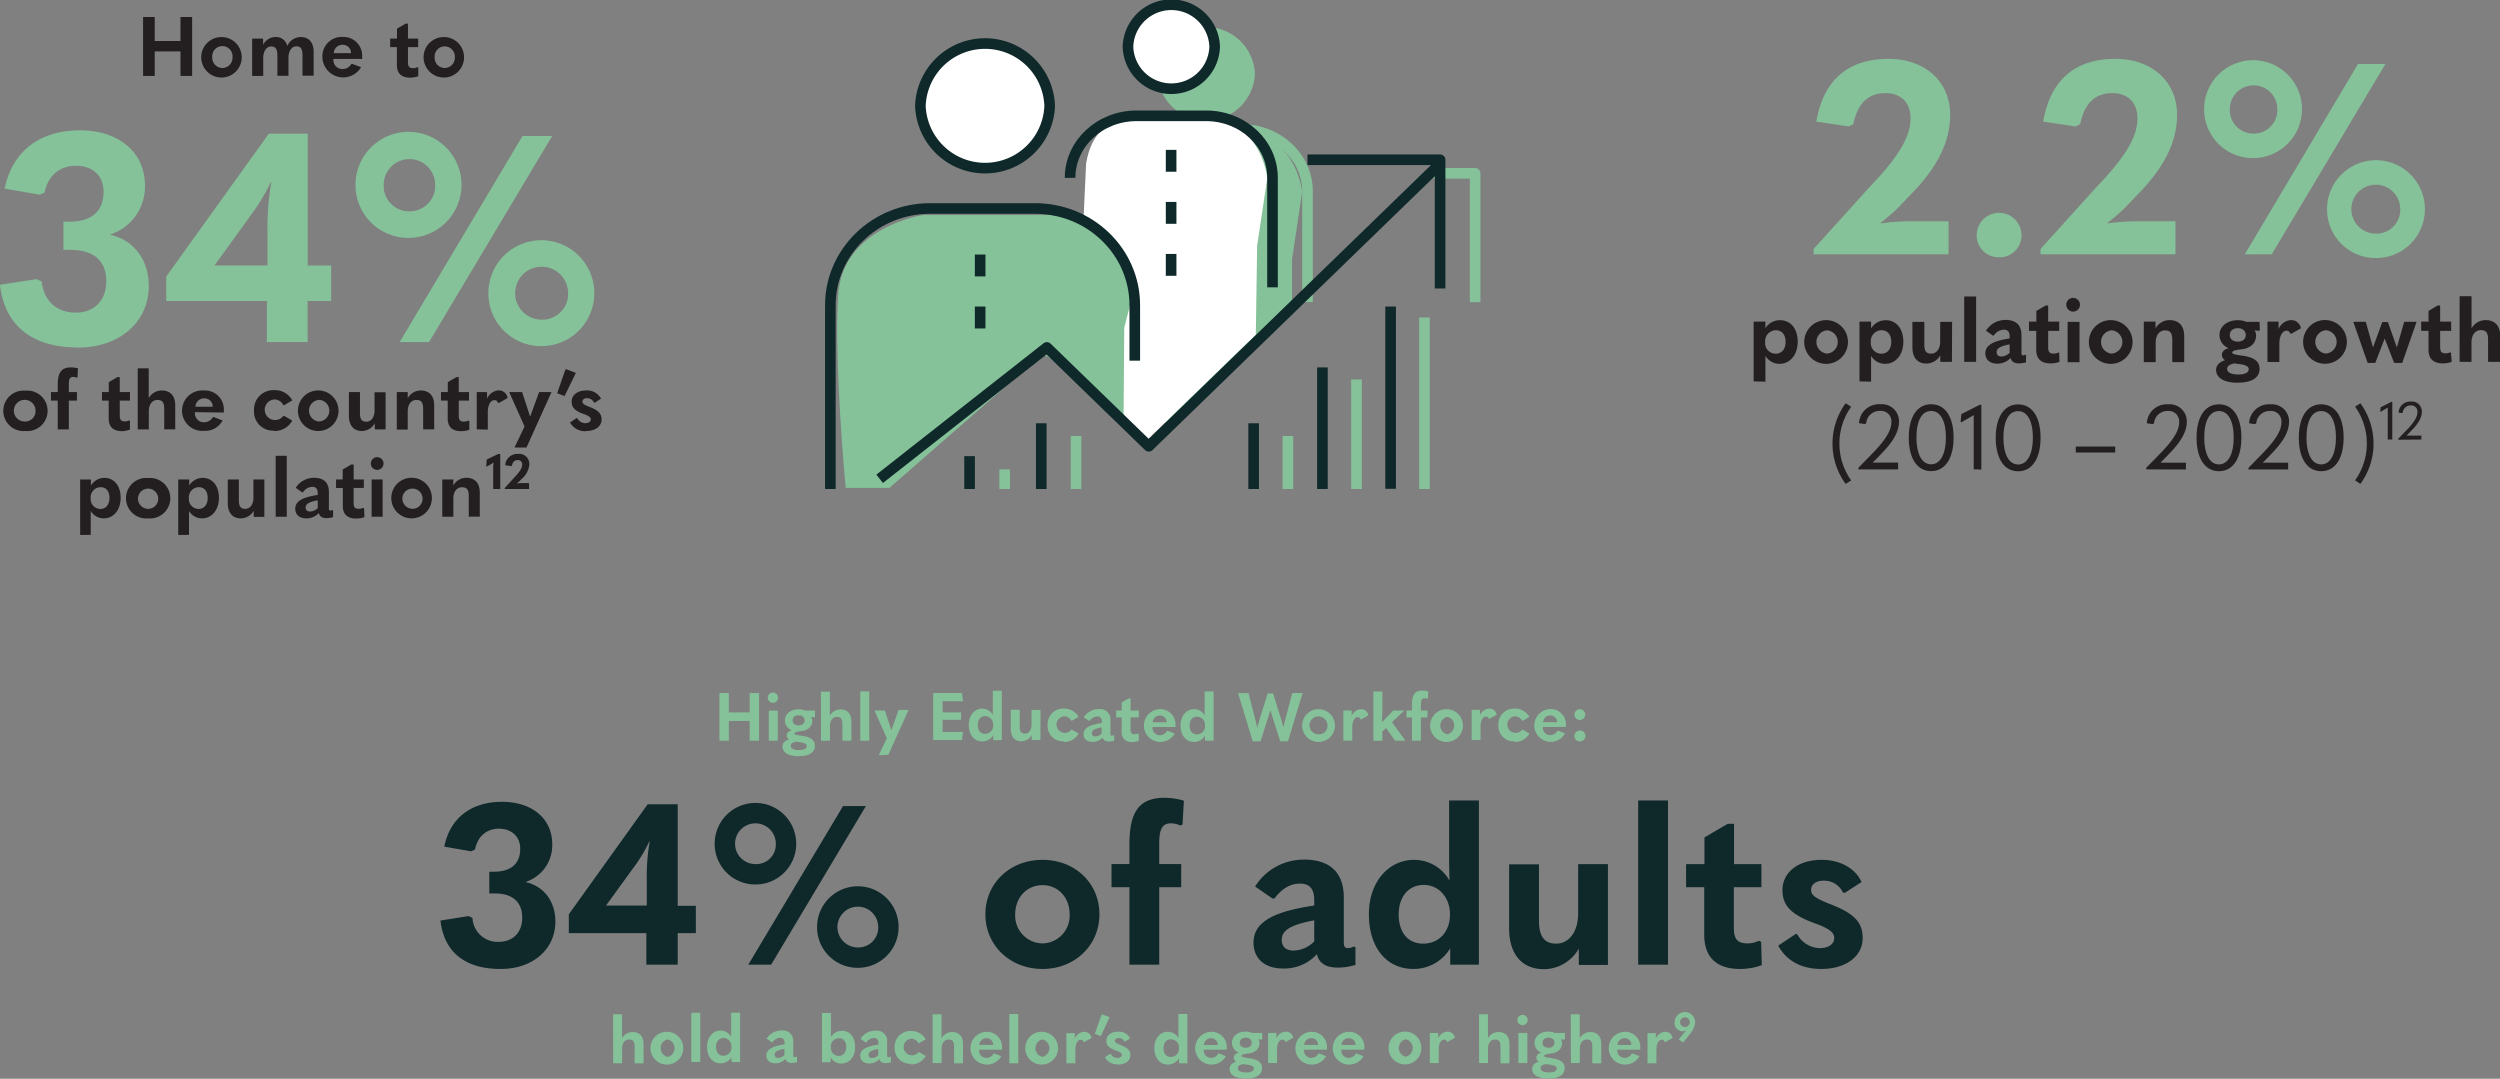 <svg viewBox="0 0 557.95 240.75" xmlns="http://www.w3.org/2000/svg" xmlns:xlink="http://www.w3.org/1999/xlink"><rect x="0" y="0" width="557.95" height="240.75" fill="#808080" stroke="none"/><clipPath id="a"><path d="m0 0h557.95v240.75h-557.95z"/></clipPath><g clip-path="url(#a)"><path d="m376.05 229.21a1.08 1.08 0 0 1 0-2.16 1.08 1.08 0 0 1 0 2.16m.95 1.72a4.68 4.68 0 0 0 1.33-2.77 2.29 2.29 0 0 0 -4.58 0 1.79 1.79 0 0 0 1.79 2 2 2 0 0 0 .94-.26 6.56 6.56 0 0 0 -1 1.09l-.76.95v.15l.94.55zm-7.32 6.37v-3.07c0-1.41.58-2.18 1.18-2.18a.63.63 0 0 1 .65.48l.13.05 1.64-.92a1.63 1.63 0 0 0 -1.62-1.38 2.4 2.4 0 0 0 -2.12 1.5v-1.21h-1.85v6.73zm-7.11-5.59a1.45 1.45 0 0 1 1.52 1.5h-3.09a1.56 1.56 0 0 1 1.59-1.5m3.49 2.55a1.85 1.85 0 0 0 0-.3 3.4 3.4 0 0 0 -3.54-3.68 3.66 3.66 0 1 0 3.36 5.43l-1.57-.61h-.12a1.82 1.82 0 0 1 -1.57 1 1.64 1.64 0 0 1 -1.69-1.74v-.09zm-15.49 3h2v-3.26c0-1.21.63-2 1.55-2s1.23.45 1.23 1.62v3.69h2v-4.31c0-1.72-.91-2.67-2.44-2.67a2.68 2.68 0 0 0 -2.36 1.4c0-.69 0-1.41 0-2.16v-3.21h-2zm-4.92 2.09c-1.14 0-1.83-.36-1.83-.93s.4-.75 1.18-.93l.73.1c1.08.11 1.68.38 1.68.89s-.59.87-1.76.87m-.07-5.51c-.82 0-1.34-.43-1.34-1.11s.52-1.14 1.34-1.14 1.33.45 1.33 1.14-.51 1.11-1.33 1.11m0 6.87c2.3 0 3.6-.84 3.6-2.29 0-1.29-.9-2-3.07-2.27-1.16-.16-1.51-.27-1.51-.49s.35-.42 1.43-.53c1.61-.15 2.56-1 2.56-2.34a1.52 1.52 0 0 0 -.25-.85l.75.09.14-.12v-1.38h-2.25a3.66 3.66 0 0 0 -1.44-.29c-1.79 0-3.07 1-3.07 2.48a2.29 2.29 0 0 0 1.54 2.2c-.78.2-1.14.59-1.14 1.13a1 1 0 0 0 .53.88c-.93.3-1.47.87-1.47 1.61 0 1.38 1.33 2.17 3.64 2.17m-4.71-10.18h-2v6.73h2zm-1-1.73a1.15 1.15 0 1 0 -1.23-1.15 1.16 1.16 0 0 0 1.23 1.15m-9.78 8.46h2v-3.26c0-1.21.63-2 1.55-2s1.23.45 1.23 1.62v3.69h2v-4.31c0-1.72-.91-2.67-2.44-2.67a2.68 2.68 0 0 0 -2.36 1.4c0-.69 0-1.41 0-2.16v-3.21h-2zm-9 0v-3.07c0-1.41.58-2.18 1.18-2.18a.63.63 0 0 1 .65.48l.13.05 1.64-.92a1.63 1.63 0 0 0 -1.62-1.38 2.4 2.4 0 0 0 -2.12 1.5v-1.21h-1.85v6.73zm-7.36-1.42a2 2 0 0 1 0-3.9 2 2 0 0 1 0 3.9m0 1.71a3.66 3.66 0 1 0 -3.83-3.66 3.66 3.66 0 0 0 3.83 3.66m-12.74-5.84a1.45 1.45 0 0 1 1.52 1.5h-3.11a1.56 1.56 0 0 1 1.59-1.5m3.49 2.55a1.85 1.85 0 0 0 0-.3 3.4 3.4 0 0 0 -3.54-3.68 3.66 3.66 0 1 0 3.36 5.43l-1.57-.61h-.12a1.81 1.81 0 0 1 -1.56 1 1.64 1.64 0 0 1 -1.7-1.74v-.09zm-11.83-2.55a1.45 1.45 0 0 1 1.52 1.5h-3.11a1.56 1.56 0 0 1 1.59-1.5m3.49 2.55a1.85 1.85 0 0 0 0-.3 3.4 3.4 0 0 0 -3.54-3.68 3.66 3.66 0 1 0 3.36 5.43l-1.57-.61h-.12a1.81 1.81 0 0 1 -1.56 1 1.64 1.64 0 0 1 -1.7-1.74v-.09zm-11.14 3v-3.07c0-1.41.58-2.18 1.18-2.18a.63.63 0 0 1 .65.48l.13.05 1.64-.92a1.63 1.63 0 0 0 -1.62-1.38 2.4 2.4 0 0 0 -2.12 1.5v-1.21h-1.85v6.73zm-6.91 2.09c-1.15 0-1.84-.36-1.84-.93s.41-.75 1.19-.93l.72.1c1.08.11 1.68.38 1.68.89s-.58.87-1.75.87m-.08-5.51c-.81 0-1.34-.43-1.34-1.11s.53-1.14 1.34-1.14 1.34.45 1.34 1.14-.51 1.11-1.34 1.11m.05 6.87c2.29 0 3.59-.84 3.59-2.29 0-1.29-.89-2-3.07-2.27-1.16-.16-1.5-.27-1.5-.49s.34-.42 1.43-.53c1.6-.15 2.56-1 2.56-2.34a1.45 1.45 0 0 0 -.26-.85l.76.09.14-.12-.05-1.38h-2.19a3.7 3.7 0 0 0 -1.44-.29c-1.79 0-3.08 1-3.08 2.48a2.31 2.31 0 0 0 1.54 2.2c-.77.2-1.13.59-1.13 1.13a1 1 0 0 0 .52.88c-.93.3-1.47.87-1.47 1.61 0 1.38 1.34 2.17 3.65 2.17m-7.82-9a1.45 1.45 0 0 1 1.52 1.5h-3.07a1.56 1.56 0 0 1 1.59-1.5m3.49 2.55a1.85 1.85 0 0 0 0-.3 3.4 3.4 0 0 0 -3.54-3.68 3.66 3.66 0 1 0 3.36 5.43l-1.57-.61h-.12a1.81 1.81 0 0 1 -1.56 1 1.64 1.64 0 0 1 -1.7-1.74v-.09zm-12.47 1.63c-1 0-1.64-.73-1.64-1.95s.68-2 1.68-2a1.82 1.82 0 0 1 1.76 2 1.78 1.78 0 0 1 -1.8 1.95m-.66 1.7a2.86 2.86 0 0 0 2.47-1.38v1.09h1.88v-11h-2v3.19 2.18a2.72 2.72 0 0 0 -2.37-1.4c-1.68 0-3 1.44-3 3.65s1.21 3.66 3 3.66m-11.12 0c1.7 0 2.77-.87 2.77-2.07 0-1-.52-1.62-2.08-2.24-1.21-.46-1.37-.67-1.37-1s.31-.6.85-.6a1.39 1.39 0 0 1 1.29.79h.13l1.11-.72a2.8 2.8 0 0 0 -2.67-1.49c-1.62 0-2.62.87-2.62 2 0 1 .48 1.6 2.11 2.2 1.11.39 1.35.68 1.35 1s-.37.67-1 .67a1.74 1.74 0 0 1 -1.5-.93h-.11l-1.17.78a3.07 3.07 0 0 0 2.88 1.56m-1.83-10.52-1.65-.61-.18.09-1.47 4.24 1.33.51zm-7.65 10.29v-3.07c0-1.41.59-2.18 1.19-2.18.31 0 .49.12.64.48l.14.05 1.63-.92a1.62 1.62 0 0 0 -1.62-1.38 2.39 2.39 0 0 0 -2.11 1.5v-1.21h-1.87v6.73zm-7.36-1.42a2 2 0 0 1 0-3.9 2 2 0 0 1 0 3.9m0 1.71a3.66 3.66 0 1 0 -3.82-3.66 3.66 3.66 0 0 0 3.82 3.66m-5.38-11.28h-2v11h2zm-7.11 5.4a1.45 1.45 0 0 1 1.51 1.5h-3.1a1.56 1.56 0 0 1 1.59-1.5m3.49 2.55a1.85 1.85 0 0 0 0-.3 3.4 3.4 0 0 0 -3.54-3.68 3.66 3.66 0 1 0 3.36 5.43l-1.58-.61h-.12a1.8 1.8 0 0 1 -1.56 1 1.64 1.64 0 0 1 -1.69-1.74v-.09zm-15.49 3h2v-3.26c0-1.21.63-2 1.55-2s1.23.45 1.23 1.62v3.69h2v-4.31c0-1.72-.91-2.67-2.44-2.67a2.68 2.68 0 0 0 -2.36 1.4c0-.69 0-1.41 0-2.16v-3.21h-2zm-4.88.29a3.63 3.63 0 0 0 3.33-1.88l-1.47-.85h-.13a1.86 1.86 0 1 1 -1.65-3 1.81 1.81 0 0 1 1.62 1h.13l1.49-.87a3.61 3.61 0 0 0 -3.29-1.85 3.5 3.5 0 0 0 -3.63 3.66 3.43 3.43 0 0 0 3.6 3.65m-9.43-2c0-.62.55-1 2.17-1.31v1.41a2 2 0 0 1 -1.38.62c-.52 0-.79-.27-.79-.72m4.81.45a.94.94 0 0 1 -.36.1c-.22 0-.3-.09-.3-.39v-3a2.32 2.32 0 0 0 -2.64-2.54 3.85 3.85 0 0 0 -3.3 1.82l1.17.81h.14a2.13 2.13 0 0 1 1.69-1c.63 0 1 .35 1 1.11v.36c-3 .44-4.06 1.25-4.06 2.49 0 1 .72 1.73 2 1.73a3 3 0 0 0 2.26-1c.12.54.53.91 1.4.91a3.85 3.85 0 0 0 1.18-.18v-1.2zm-11.46-.2a1.77 1.77 0 0 1 -1.75-1.95 1.82 1.82 0 0 1 1.77-2c1 0 1.65.74 1.65 1.95s-.65 2-1.67 2m.6 1.7c1.77 0 3.06-1.5 3.06-3.71s-1.21-3.6-2.94-3.6a2.85 2.85 0 0 0 -2.46 1.4c0-.65 0-1.41 0-2.18v-3.19h-2v11h1.93v-1.09a2.77 2.77 0 0 0 2.37 1.38m-14.86-2c0-.62.55-1 2.17-1.31v1.41a2 2 0 0 1 -1.38.62c-.52 0-.79-.27-.79-.72m4.81.45a.94.94 0 0 1 -.36.1c-.22 0-.3-.09-.3-.39v-3a2.32 2.32 0 0 0 -2.64-2.54 3.85 3.85 0 0 0 -3.3 1.82l1.17.81h.14a2.13 2.13 0 0 1 1.69-1c.63 0 1 .35 1 1.11v.36c-3 .44-4.06 1.25-4.06 2.49 0 1 .72 1.73 2 1.73a3 3 0 0 0 2.26-1c.12.54.53.91 1.4.91a3.85 3.85 0 0 0 1.18-.18v-1.2zm-16.26-.2c-1 0-1.63-.73-1.63-1.95s.67-2 1.68-2a1.81 1.81 0 0 1 1.75 2 1.78 1.78 0 0 1 -1.8 1.95m-.66 1.7a2.86 2.86 0 0 0 2.48-1.38v1.09h1.92v-11h-2v3.19 2.18a2.71 2.71 0 0 0 -2.37-1.4c-1.68 0-3 1.44-3 3.65s1.22 3.66 3 3.66m-4.53-11.28h-2v11h2zm-7.28 9.85a2 2 0 0 1 0-3.9 2 2 0 0 1 0 3.9m0 1.71a3.66 3.66 0 1 0 -3.83-3.66 3.67 3.67 0 0 0 3.83 3.66m-12.15-.29h2v-3.3c0-1.21.63-2 1.55-2s1.23.45 1.23 1.62v3.69h2v-4.31c0-1.72-.91-2.67-2.44-2.67a2.68 2.68 0 0 0 -2.36 1.4c0-.69 0-1.41 0-2.16v-3.21h-2z" fill="#85c299"/><path d="m406.46 216.25c5.65 0 9.25-2.9 9.25-6.9 0-3.4-1.75-5.4-6.95-7.45-4.05-1.55-4.55-2.25-4.55-3.35s1-2 2.8-2a4.61 4.61 0 0 1 4.3 2.65l.45.05 3.7-2.4c-1.35-3-4.7-4.95-8.9-4.95-5.4 0-8.75 2.9-8.75 6.75 0 3.2 1.6 5.35 7.05 7.35 3.7 1.3 4.5 2.25 4.5 3.35 0 1.35-1.25 2.25-3.25 2.25a5.87 5.87 0 0 1 -5-3.1l-.35-.05-3.9 2.6c1.85 3.4 5.2 5.2 9.6 5.2m-13.9-6.3a5.86 5.86 0 0 1 -2.45.6c-2.3 0-3.15-.85-3.15-3.6v-8.95h6.15v-5.15h-6.11v-9h-1.4l-5.2 3.05v5.95h-4.1v5.15h4.05v10.65c0 5 2.8 7.6 7.95 7.6a14.1 14.1 0 0 0 4.9-.85l-.15-5.2zm-20.3-31.3h-6.65v36.65h6.65zm-13.4 14.2h-6.65v11c0 4.2-2.1 6.75-4.9 6.75-2.55 0-3.85-1.5-3.85-5.2v-12.5h-6.65v14.3c0 5.95 3 9.1 7.8 9.1a9 9 0 0 0 7.75-4.6v3.65h6.5zm-41.25 17.75c-3.35 0-5.45-2.45-5.45-6.5s2.25-6.6 5.6-6.6 5.85 2.8 5.85 6.6-2.4 6.5-6 6.5m-2.2 5.65a9.54 9.54 0 0 0 8.25-4.6v3.65h6.4v-36.65h-6.65v10.65c0 2.55 0 5.1.1 7.25a9.07 9.07 0 0 0 -7.9-4.65c-5.6 0-10.1 4.8-10.1 12.15 0 7.55 4.05 12.2 9.9 12.2m-29.35-6.5c0-2.05 1.85-3.35 7.25-4.35v4.7a6.66 6.66 0 0 1 -4.6 2.05c-1.75 0-2.65-.9-2.65-2.4m16.05 1.5a3 3 0 0 1 -1.2.35c-.75 0-1-.3-1-1.3v-10c0-5.55-3.1-8.45-8.8-8.45a12.8 12.8 0 0 0 -11 6l3.9 2.7.45-.05c1.6-2.15 3.5-3.3 5.65-3.3s3.2 1.15 3.2 3.7v1.2c-10.05 1.45-13.55 4.15-13.55 8.3 0 3.45 2.4 5.75 6.6 5.75a9.85 9.85 0 0 0 7.55-3.2c.4 1.8 1.75 3 4.65 3a13.38 13.38 0 0 0 3.95-.6v-4zm-38.19-27.25.3-5.3a15.37 15.37 0 0 0 -4.25-.65c-5.5 0-7.9 2.8-7.9 10.35v4.45h-4v5.15h4v17.3h6.65v-17.3h4.9v-5.15h-4.9v-4.65c0-3.4.8-4.45 2.65-4.45a5.11 5.11 0 0 1 2.1.5zm-31.25 26.55a6.19 6.19 0 0 1 -6.1-6.5c0-3.7 2.55-6.5 6.1-6.5s6.05 2.8 6.05 6.5a6.18 6.18 0 0 1 -6.05 6.5m0 5.7c7.25 0 12.7-5.3 12.7-12.2s-5.4-12.15-12.7-12.15-12.75 5.25-12.75 12.15 5.45 12.2 12.75 12.2m-41.15-4.8a4.55 4.55 0 1 1 4.48-4.55 4.42 4.42 0 0 1 -4.45 4.55m0 4.55a9.1 9.1 0 1 0 -9.2-9.1 9.06 9.06 0 0 0 9.2 9.1m-22.85-23.15a4.55 4.55 0 1 1 4.45-4.55 4.38 4.38 0 0 1 -4.45 4.55m3.4 22.45 21.15-35.4h-5.1l-21.15 35.4zm-3.4-17.9a9.1 9.1 0 1 0 -9.2-9.1 9.06 9.06 0 0 0 9.2 9.1m-26.7-4.6a31.56 31.56 0 0 0 2.9-5h.1a45.47 45.47 0 0 0 -.65 8.65v5.65h-9.1zm9.25 22.5v-7.05h4.05v-6.1h-4.05v-22.65h-6.7l-17.6 24.55v4.2h17.3v7.05zm-39.5.95c7.15 0 12.2-4.35 12.2-10.6 0-4.45-2.55-7.9-6.7-8.8a8.61 8.61 0 0 0 6-8.45c0-5.65-4.45-9.45-11.2-9.45-6.95 0-11.6 3.65-12.9 10l6 1.05.85-.4c.6-2.9 2.55-4.65 5.35-4.65s4.75 1.75 4.75 4.45c0 3.35-2 5.15-5.9 5.15h-1v4.85h1.2c4 0 6.15 1.9 6.15 5.4 0 3.25-2 5.4-5.25 5.4a5.59 5.59 0 0 1 -5.85-5.35l-.9-.4-6.25 1c.8 7 5.45 10.8 13.35 10.8" fill="#0f282a"/><path d="m352.59 165.47a1.23 1.23 0 0 0 1.25-1.22 1.21 1.21 0 0 0 -1.25-1.2 1.19 1.19 0 0 0 -1.22 1.2 1.21 1.21 0 0 0 1.22 1.22m0-4.79a1.2 1.2 0 1 0 0-2.4 1.2 1.2 0 1 0 0 2.4m-6.61-1a1.45 1.45 0 0 1 1.52 1.5h-3.11a1.56 1.56 0 0 1 1.59-1.5m3.49 2.55a1.85 1.85 0 0 0 0-.3 3.4 3.4 0 0 0 -3.54-3.68 3.66 3.66 0 1 0 3.36 5.43l-1.57-.61h-.12a1.82 1.82 0 0 1 -1.57 1 1.64 1.64 0 0 1 -1.69-1.74v-.09zm-11.47 3.36a3.63 3.63 0 0 0 3.33-1.88l-1.47-.85h-.13a1.86 1.86 0 1 1 -1.65-3 1.81 1.81 0 0 1 1.62 1h.13l1.49-.87a3.61 3.61 0 0 0 -3.29-1.85 3.49 3.49 0 0 0 -3.62 3.66 3.42 3.42 0 0 0 3.59 3.65m-7.57-.29v-3.07c0-1.41.58-2.18 1.18-2.18a.63.63 0 0 1 .65.48l.13.05 1.64-.92a1.63 1.63 0 0 0 -1.62-1.38 2.4 2.4 0 0 0 -2.12 1.5v-1.21h-1.85v6.73zm-7.43-1.28a2 2 0 0 1 0-3.9 2 2 0 0 1 0 3.9m0 1.71a3.66 3.66 0 1 0 -3.82-3.66 3.66 3.66 0 0 0 3.82 3.66m-4.33-9.68.09-1.59a4.61 4.61 0 0 0 -1.28-.19c-1.65 0-2.36.84-2.36 3.1v1.34h-1.22v1.54h1.22v5.19h2v-5.19h1.47v-1.54h-1.47v-1.4c0-1 .24-1.33.79-1.33a1.44 1.44 0 0 1 .63.15zm-5 9.39-3-4.11 2.73-2.62h-2.46l-1.17 1.23-1.34 1.39c.06-1.09.09-2.43.09-3.87v-3h-2v11h2v-2.07l.81-.76 2.06 2.83zm-11.87 0v-3.07c0-1.41.59-2.18 1.19-2.18.31 0 .49.12.64.48l.14.05 1.63-.92a1.62 1.62 0 0 0 -1.62-1.38 2.39 2.39 0 0 0 -2.11 1.5v-1.21h-1.86v6.73zm-7.36-1.42a2 2 0 1 1 1.82-1.95 1.85 1.85 0 0 1 -1.82 1.95m0 1.71a3.66 3.66 0 1 0 -3.82-3.66 3.66 3.66 0 0 0 3.82 3.66m-13.11-.15 1.57-4.95c.2-.6.39-1.25.59-1.94h.06c.21.69.4 1.34.6 1.95l1.56 4.94h1.74l3.27-10.76h-2.31l-1.41 5.32c-.18.68-.38 1.44-.56 2.31-.23-.81-.45-1.56-.68-2.32l-1.63-5.24h-1.2l-1.65 5.25c-.22.76-.45 1.51-.67 2.32h-.05c-.18-.87-.37-1.63-.55-2.31l-1.38-5.31h-2.31l3.27 10.76zm-14.21-1.55c-1 0-1.63-.73-1.63-1.95s.67-2 1.68-2a1.82 1.82 0 0 1 1.76 2 1.78 1.78 0 0 1 -1.81 1.95m-.66 1.7a2.86 2.86 0 0 0 2.48-1.38v1.09h1.92v-11h-2v3.19 2.18a2.72 2.72 0 0 0 -2.38-1.4c-1.68 0-3 1.44-3 3.65s1.21 3.66 3 3.66m-7.63-5.88a1.45 1.45 0 0 1 1.52 1.5h-3.11a1.56 1.56 0 0 1 1.59-1.5m3.49 2.55a1.85 1.85 0 0 0 0-.3 3.4 3.4 0 0 0 -3.54-3.68 3.66 3.66 0 1 0 3.36 5.43l-1.57-.61h-.12a1.82 1.82 0 0 1 -1.57 1 1.64 1.64 0 0 1 -1.69-1.74v-.09zm-8.34 1.45a1.78 1.78 0 0 1 -.74.18c-.69 0-.94-.26-.94-1.08v-2.69h1.84v-1.54h-1.84v-2.7h-.42l-1.56.91v1.79h-1.23v1.54h1.22v3.2a2.09 2.09 0 0 0 2.38 2.28 4.25 4.25 0 0 0 1.47-.26l-.05-1.56zm-10.32-.06c0-.62.55-1 2.18-1.31v1.41a2 2 0 0 1 -1.39.62c-.52 0-.79-.27-.79-.72m4.82.45a1 1 0 0 1 -.36.1c-.23 0-.31-.09-.31-.39v-3a2.31 2.31 0 0 0 -2.63-2.54 3.84 3.84 0 0 0 -3.3 1.82l1.16.81h.14a2.13 2.13 0 0 1 1.7-1c.63 0 1 .35 1 1.11v.36c-3 .44-4.07 1.25-4.07 2.49 0 1 .72 1.73 2 1.73a3 3 0 0 0 2.27-1c.12.54.52.91 1.39.91a3.8 3.8 0 0 0 1.18-.18v-1.2zm-11.11 1.5a3.63 3.63 0 0 0 3.33-1.88l-1.47-.85h-.13a1.86 1.86 0 1 1 -1.65-3 1.81 1.81 0 0 1 1.62 1h.13l1.49-.87a3.61 3.61 0 0 0 -3.29-1.85 3.49 3.49 0 0 0 -3.62 3.66 3.42 3.42 0 0 0 3.59 3.65m-5.17-7h-2v3.28c0 1.26-.63 2-1.47 2s-1.16-.45-1.16-1.56v-3.75h-2v4.29c0 1.78.9 2.73 2.33 2.73a2.69 2.69 0 0 0 2.33-1.38v1.09h1.95zm-12.37 5.32c-1 0-1.64-.73-1.64-1.95s.68-2 1.68-2a1.82 1.82 0 0 1 1.76 2 1.78 1.78 0 0 1 -1.8 1.95m-.66 1.7a2.86 2.86 0 0 0 2.47-1.38v1.09h1.92v-11h-2v3.19 2.18a2.72 2.72 0 0 0 -2.37-1.4c-1.68 0-3 1.44-3 3.65s1.21 3.66 3 3.66m-10.94-.29h6.43l.21-1.81h-4.54v-2.72h4.12v-1.64h-4.12v-2.5h4.54l-.21-1.82h-6.43zm-10 3.27 4.51-10h-2.23l-1.61 4.56-1.46-4.44h-2.32l2.77 6.21-1.81 3.79zm-4.27-14.13h-2v11h2zm-10.77 11h2v-3.31c0-1.21.63-2 1.55-2s1.23.45 1.23 1.62v3.69h2v-4.31c0-1.72-.91-2.67-2.44-2.67a2.68 2.68 0 0 0 -2.36 1.4c0-.69 0-1.41 0-2.16v-3.21h-2zm-4.92 2.09c-1.14 0-1.83-.36-1.83-.93s.4-.75 1.18-.93l.72.1c1.08.11 1.68.38 1.68.89s-.58.87-1.75.87m-.08-5.51c-.81 0-1.33-.43-1.33-1.11s.52-1.14 1.33-1.14 1.34.45 1.34 1.14-.51 1.11-1.34 1.11m.05 6.87c2.29 0 3.6-.84 3.6-2.29 0-1.29-.9-2-3.08-2.27-1.15-.16-1.5-.27-1.5-.49s.35-.42 1.43-.53c1.6-.15 2.56-1 2.56-2.34a1.52 1.52 0 0 0 -.29-.84l.75.09.14-.12v-1.38h-2.19a3.7 3.7 0 0 0 -1.44-.29c-1.79 0-3.08 1-3.08 2.48a2.3 2.3 0 0 0 1.55 2.2c-.78.2-1.14.59-1.14 1.13a1 1 0 0 0 .52.88c-.93.3-1.47.87-1.47 1.61 0 1.38 1.34 2.17 3.65 2.17m-4.71-10.18h-2v6.73h2zm-1-1.73a1.15 1.15 0 1 0 -1.23-1.15 1.16 1.16 0 0 0 1.23 1.15m-9.92 8.46v-4.42h4.65v4.42h2.1v-10.64h-2.1v4.32h-4.65v-4.32h-2.1v10.62z" fill="#85c299"/><path d="m540.4 98.1v-.88h-3.32l.62-.62.75-.78c1.37-1.45 2.06-2.71 2.06-3.92a2.22 2.22 0 0 0 -2.41-2.28 2.6 2.6 0 0 0 -2.79 2.46l.73.12.2-.1a1.73 1.73 0 0 1 1.8-1.61 1.36 1.36 0 0 1 1.48 1.51c0 1.11-.84 2.4-2.49 4.08l-1.8 1.85v.21zm-6.49 0v-8.41h-.21l-2.39 1.22-.09 1h.09l1-.59.59-.36v.8 6.34zm-7.12 9.9a15.27 15.27 0 0 0 0-18l-1.18.76a14.2 14.2 0 0 1 0 16.44zm-8.74-4.36c-2.06 0-3.28-2.24-3.28-6s1.22-5.9 3.28-5.9 3.28 2.2 3.28 5.9-1.22 6-3.28 6m0 1.52c3.1 0 5-2.82 5-7.48s-1.88-7.44-5-7.44-5 2.8-5 7.44 1.88 7.48 5 7.48m-7.38-.38v-1.52h-3.76c-.84 0-1.24 0-1.92 0 .44-.42.72-.7 1.06-1.06l1.28-1.34c2.36-2.48 3.54-4.64 3.54-6.72a3.81 3.81 0 0 0 -4.14-3.9 4.45 4.45 0 0 0 -4.78 4.22l1.26.2.34-.18a3 3 0 0 1 3.08-2.76 2.34 2.34 0 0 1 2.54 2.52c0 1.92-1.44 4.12-4.26 7l-3.1 3.18v.36zm-15.44-1.14c-2.06 0-3.28-2.24-3.28-6s1.22-5.9 3.28-5.9 3.28 2.2 3.28 5.9-1.22 6-3.28 6m0 1.52c3.1 0 5-2.82 5-7.48s-1.88-7.44-5-7.44-5 2.8-5 7.44 1.88 7.48 5 7.48m-7.38-.38v-1.52h-3.76c-.84 0-1.24 0-1.92 0 .44-.42.72-.7 1.06-1.06l1.28-1.34c2.36-2.48 3.54-4.64 3.54-6.72a3.81 3.81 0 0 0 -4.14-3.9 4.45 4.45 0 0 0 -4.78 4.22l1.26.2.34-.18a3 3 0 0 1 3.08-2.76 2.34 2.34 0 0 1 2.54 2.52c0 1.92-1.44 4.12-4.26 7l-3.09 3.16v.36zm-15.78-5.12h-8.8v1.34h8.8zm-21.66 4c-2.06 0-3.28-2.24-3.28-6s1.22-5.9 3.28-5.9 3.28 2.2 3.28 5.9-1.22 6-3.28 6m0 1.52c3.1 0 5-2.82 5-7.48s-1.88-7.44-5-7.44-5 2.8-5 7.44 1.88 7.48 5 7.48m-8.22-.38v-14.46h-.36l-4.1 2.08-.16 1.76.16.06 1.76-1c.34-.2.68-.4 1-.62v1.38 10.74zm-11.19-1.18c-2.06 0-3.28-2.24-3.28-6s1.22-5.9 3.28-5.9 3.28 2.2 3.28 5.9-1.22 6-3.28 6m0 1.52c3.1 0 5-2.82 5-7.48s-1.88-7.44-5-7.44-5 2.8-5 7.44 1.88 7.48 5 7.48m-7.38-.38v-1.52h-3.76c-.84 0-1.24 0-1.92 0 .44-.42.72-.7 1.06-1.06l1.28-1.34c2.36-2.48 3.54-4.64 3.54-6.72a3.81 3.81 0 0 0 -4.14-3.9 4.45 4.45 0 0 0 -4.78 4.22l1.26.2.34-.18a3 3 0 0 1 3.08-2.76 2.34 2.34 0 0 1 2.54 2.52c0 1.92-1.44 4.12-4.26 7l-3.1 3.18v.36zm-10.48 2.46a14.2 14.2 0 0 1 0-16.44l-1.23-.78a15.27 15.27 0 0 0 0 18z" fill="#231f20"/><path d="m548.93 80.76h2.66v-4.4c0-1.62.84-2.68 2.06-2.68s1.64.6 1.64 2.16v4.92h2.71v-5.76c0-2.3-1.22-3.56-3.26-3.56a3.57 3.57 0 0 0 -3.14 1.86c0-.92 0-1.88 0-2.88v-4.32h-2.66zm-2.08-2.14a2.35 2.35 0 0 1 -1 .24c-.92 0-1.26-.34-1.26-1.44v-3.58h2.46v-2.06h-2.46v-3.6h-.56l-2.03 1.22v2.38h-1.64v2.06h1.64v4.26c0 2 1.12 3 3.18 3a5.64 5.64 0 0 0 2-.34l-.18-2.04zm-16.74 2.38 2.1-5.44 2.12 5.44h1.8l3.2-9.18h-2.76l-1.64 5.72-2-5.66h-1.26l-2.06 5.66-1.62-5.72h-2.78l3.2 9.18zm-11-2.1a2.61 2.61 0 0 1 0-5.2 2.61 2.61 0 0 1 0 5.2m0 2.28a4.88 4.88 0 1 0 -5.1-4.88 4.88 4.88 0 0 0 5.1 4.88m-10.4-.38v-4.1c0-1.88.78-2.9 1.58-2.9.42 0 .66.16.86.64l.18.06 2.18-1.22a2.16 2.16 0 0 0 -2.16-1.84 3.19 3.19 0 0 0 -2.82 2v-1.66h-2.48v9zm-9.22 2.78c-1.52 0-2.44-.48-2.44-1.24 0-.6.54-1 1.58-1.24l1 .14c1.44.14 2.24.5 2.24 1.18s-.78 1.16-2.34 1.16m-.1-7.34c-1.08 0-1.78-.58-1.78-1.48s.7-1.52 1.78-1.52 1.78.6 1.78 1.52-.68 1.48-1.78 1.48m.06 9.16c3.06 0 4.8-1.12 4.8-3.06 0-1.72-1.2-2.64-4.1-3-1.54-.22-2-.36-2-.66s.46-.56 1.9-.7c2.14-.2 3.42-1.38 3.42-3.12a2 2 0 0 0 -.34-1.14l1 .12.18-.16-.06-1.84h-2.92a4.91 4.91 0 0 0 -1.92-.38c-2.38 0-4.1 1.38-4.1 3.3a3.07 3.07 0 0 0 2.06 2.94c-1 .26-1.52.78-1.52 1.5a1.34 1.34 0 0 0 .7 1.18c-1.24.4-2 1.16-2 2.14 0 1.84 1.78 2.9 4.86 2.9m-21-4.6h2.66v-4.4c0-1.62.84-2.68 2.06-2.68s1.64.6 1.64 2.16v4.92h2.66v-5.82c0-2.3-1.22-3.56-3.26-3.56a3.57 3.57 0 0 0 -3.14 1.86v-1.52h-2.62zm-7.16-1.9a2.61 2.61 0 0 1 0-5.2 2.61 2.61 0 0 1 0 5.2m0 2.28a4.88 4.88 0 1 0 -5.1-4.88 4.88 4.88 0 0 0 5.1 4.88m-7.18-9.36h-2.66v9h2.66zm-1.32-2.3a1.53 1.53 0 1 0 -1.64-1.54 1.54 1.54 0 0 0 1.64 1.54m-3.42 9.14a2.35 2.35 0 0 1 -1 .24c-.92 0-1.26-.34-1.26-1.44v-3.64h2.46v-2.06h-2.46v-3.6h-.56l-2.08 1.22v2.38h-1.64v2.06h1.62v4.26c0 2 1.12 3 3.18 3a5.64 5.64 0 0 0 2-.34l-.06-2.08zm-13.76-.08c0-.82.74-1.34 2.9-1.74v1.88a2.66 2.66 0 0 1 -1.84.82c-.7 0-1.06-.36-1.06-1m6.42.6a1.2 1.2 0 0 1 -.48.14c-.3 0-.4-.12-.4-.52v-4c0-2.22-1.24-3.38-3.52-3.38a5.12 5.12 0 0 0 -4.4 2.42l1.56 1.08h.18a2.82 2.82 0 0 1 2.26-1.32c.84 0 1.28.46 1.28 1.48v.48c-4 .58-5.42 1.66-5.42 3.32 0 1.38 1 2.3 2.64 2.3a3.94 3.94 0 0 0 3-1.28c.16.72.7 1.22 1.86 1.22a5.35 5.35 0 0 0 1.58-.24v-1.6zm-11-13h-2.66v14.6h2.66zm-5.36 5.68h-2.66v4.38c0 1.68-.84 2.7-2 2.7s-1.54-.6-1.54-2.08v-5h-2.66v5.66c0 2.38 1.2 3.64 3.12 3.64a3.58 3.58 0 0 0 3.1-1.84v1.46h2.6zm-15.8 7.1a2.36 2.36 0 0 1 -2.34-2.6 2.43 2.43 0 0 1 2.36-2.64c1.38 0 2.2 1 2.2 2.6s-.86 2.64-2.22 2.64m-2.28 6.24v-2.9c0-1 0-2 0-2.86a3.63 3.63 0 0 0 3.12 1.78c2.36 0 4.08-2 4.08-4.94s-1.62-4.8-3.92-4.8a3.79 3.79 0 0 0 -3.28 1.86v-1.54h-2.59v13.34zm-9.82-6.26a2.61 2.61 0 0 1 0-5.2 2.61 2.61 0 0 1 0 5.2m0 2.28a4.88 4.88 0 1 0 -5.1-4.88 4.88 4.88 0 0 0 5.1 4.88m-11.48-2.26a2.36 2.36 0 0 1 -2.34-2.6 2.43 2.43 0 0 1 2.36-2.64c1.38 0 2.2 1 2.2 2.6s-.86 2.64-2.22 2.64m-2.28 6.24v-2.9c0-1 0-2 0-2.86a3.63 3.63 0 0 0 3.12 1.78c2.36 0 4.08-2 4.08-4.94s-1.62-4.8-3.92-4.8a3.79 3.79 0 0 0 -3.29 1.8v-1.48h-2.62v13.34z" fill="#231f20"/><path d="m530.35 52.14a5.46 5.46 0 1 1 5.34-5.46 5.3 5.3 0 0 1 -5.34 5.46m0 5.46a10.92 10.92 0 1 0 -11-10.92 10.87 10.87 0 0 0 11 10.92m-27.42-27.78a5.26 5.26 0 0 1 -5.28-5.46 5.31 5.31 0 1 1 10.62 0 5.27 5.27 0 0 1 -5.34 5.46m4.07 26.94 25.38-42.48h-6.12l-25.26 42.48zm-4.08-21.48a10.92 10.92 0 1 0 -11-10.92 10.87 10.87 0 0 0 11 10.92m-17.4 21.48v-7.38h-8.52a46.79 46.79 0 0 0 -6.6.48l-.06-.12a43.81 43.81 0 0 0 3.72-3.18l2.64-2.76c6.12-6.12 9.18-11.94 9.18-18.18 0-7.38-5.58-12.48-13.74-12.48-8.88 0-14.52 4.56-16.14 14l7.26 1.08 1-.54c.9-4.44 3.24-6.9 7.14-6.9 3.6 0 5.64 2.22 5.64 5.64 0 4.26-2.94 8.88-9.18 15.36l-12.45 13.78v1.2zm-39.36.66a4.88 4.88 0 0 0 5-4.92 5 5 0 0 0 -10 0 4.88 4.88 0 0 0 5 4.92m-11.28-.66v-7.38h-8.52a46.79 46.79 0 0 0 -6.6.48l-.06-.12a43.81 43.81 0 0 0 3.72-3.18l2.64-2.76c6.12-6.12 9.18-11.94 9.18-18.18 0-7.38-5.58-12.48-13.74-12.48-8.88 0-14.52 4.56-16.14 14l7.26 1.08 1-.54c.9-4.44 3.24-6.9 7.14-6.9 3.6 0 5.64 2.22 5.64 5.64 0 4.26-2.94 8.88-9.18 15.36l-12.45 13.78v1.2z" fill="#85c299"/><path d="m118.07 109.14v-1.33h-1.54a9.12 9.12 0 0 0 -1.19.09 7 7 0 0 0 .67-.58l.48-.49a4.7 4.7 0 0 0 1.65-3.28 2.25 2.25 0 0 0 -2.47-2.25 2.72 2.72 0 0 0 -2.92 2.53l1.31.19.19-.09c.16-.81.58-1.25 1.29-1.25a.94.94 0 0 1 1 1c0 .77-.53 1.6-1.65 2.77l-2.25 2.48v.21zm-6.43 0v-7.82h-.45l-2.56 1.23-.12 1.52.13.05.85-.47a5 5 0 0 0 .68-.45 7.65 7.65 0 0 0 -.1 1.14v4.79zm-12.93 6.18h2.47v-4.08c0-1.5.78-2.49 1.91-2.49s1.53.56 1.53 2v4.56h2.46v-5.38c0-2.13-1.13-3.3-3-3.3a3.3 3.3 0 0 0 -2.91 1.72v-1.35h-2.46zm-6.64-1.76a2.3 2.3 0 0 1 -2.27-2.41 2.26 2.26 0 1 1 2.27 2.41m0 2.12a4.53 4.53 0 1 0 -4.74-4.53 4.53 4.53 0 0 0 4.74 4.53m-6.67-8.68h-2.46v8.33h2.46zm-1.22-2.13a1.42 1.42 0 1 0 0-2.84 1.42 1.42 0 1 0 0 2.84m-3.18 8.47a2.2 2.2 0 0 1 -.91.22c-.86 0-1.17-.31-1.17-1.33v-3.33h2.28v-1.9h-2.27v-3.34h-.52l-1.93 1.13v2.21h-1.48v1.91h1.51v4c0 1.85 1 2.82 3 2.82a5.15 5.15 0 0 0 1.82-.32l-.06-1.93zm-12.78-.08c0-.76.69-1.24 2.7-1.61v1.74a2.46 2.46 0 0 1 -1.71.77c-.65 0-1-.34-1-.9m6 .56a1.13 1.13 0 0 1 -.44.13c-.28 0-.37-.11-.37-.48v-3.7c0-2.06-1.15-3.13-3.27-3.13a4.75 4.75 0 0 0 -4.13 2.24l1.44 1h.17a2.62 2.62 0 0 1 2.1-1.23c.78 0 1.19.43 1.19 1.38v.44c-3.73.54-5 1.54-5 3.08 0 1.28.89 2.14 2.45 2.14a3.68 3.68 0 0 0 2.8-1.19c.15.67.65 1.13 1.73 1.13a4.93 4.93 0 0 0 1.46-.22v-1.49zm-10.21-12.1h-2.47v13.6h2.47zm-5 5.28h-2.44v4.07c0 1.55-.78 2.5-1.82 2.5s-1.43-.56-1.43-1.93v-4.64h-2.47v5.31c0 2.21 1.12 3.38 2.9 3.38a3.34 3.34 0 0 0 2.88-1.69v1.35h2.38zm-14.67 6.59a2.19 2.19 0 0 1 -2.17-2.41 2.25 2.25 0 0 1 2.19-2.45c1.28 0 2 .91 2 2.41s-.79 2.45-2.06 2.45m-2.11 5.79v-2.69c0-.93 0-1.87 0-2.65a3.39 3.39 0 0 0 2.9 1.65c2.19 0 3.78-1.86 3.78-4.59s-1.5-4.45-3.63-4.45a3.52 3.52 0 0 0 -3 1.72v-1.37h-2.45v12.38zm-9.12-5.81a2.29 2.29 0 0 1 -2.26-2.41 2.26 2.26 0 1 1 2.26 2.41m0 2.12a4.52 4.52 0 1 0 0-9 4.52 4.52 0 1 0 0 9m-10.65-2.1a2.19 2.19 0 0 1 -2.17-2.41 2.25 2.25 0 0 1 2.19-2.45c1.28 0 2 .91 2 2.41s-.8 2.45-2.06 2.45m-2.12 5.79v-2.69c0-.93 0-1.87 0-2.65a3.37 3.37 0 0 0 2.89 1.65c2.19 0 3.79-1.86 3.79-4.59s-1.5-4.45-3.64-4.45a3.51 3.51 0 0 0 -3 1.72v-1.37h-2.4v12.38z" fill="#231f20"/><path d="m130.83 96.19c2.1 0 3.43-1.08 3.43-2.57 0-1.26-.65-2-2.58-2.76-1.5-.58-1.69-.84-1.69-1.24s.37-.75 1-.75a1.71 1.71 0 0 1 1.6 1h.17l1.37-.9a3.47 3.47 0 0 0 -3.3-1.83c-2 0-3.25 1.07-3.25 2.5 0 1.19.59 2 2.61 2.73 1.38.48 1.68.84 1.68 1.24s-.47.84-1.21.84a2.2 2.2 0 0 1 -1.86-1.15h-.13l-1.45 1a3.81 3.81 0 0 0 3.57 1.93m-2.27-13-2.13-.83-.22.11-1.82 5.25 1.65.63zm-11.02 16.65 5.59-12.38h-2.77l-2 5.49-1.8-5.49h-2.88l3.43 7.68-2.24 4.7zm-8.63-4v-3.88c0-1.75.72-2.69 1.47-2.69a.76.76 0 0 1 .79.59l.17.06 2-1.14a2 2 0 0 0 -2-1.7 3 3 0 0 0 -2.6 1.88v-1.5h-2.3v8.33zm-4.4-2a2.13 2.13 0 0 1 -.91.22c-.85 0-1.17-.32-1.17-1.34v-3.35h2.28v-1.91h-2.28v-3.34h-.52l-1.93 1.13v2.21h-1.52v1.91h1.5v4c0 1.85 1 2.82 3 2.82a5.11 5.11 0 0 0 1.82-.32v-1.93zm-15.91 2h2.44v-4.13c0-1.5.78-2.49 1.91-2.49s1.53.56 1.53 2v4.56h2.46v-5.37c0-2.13-1.13-3.3-3-3.3a3.32 3.32 0 0 0 -2.9 1.72v-1.37h-2.44zm-2.5-8.33h-2.47v4.06c0 1.56-.78 2.51-1.82 2.51s-1.43-.56-1.43-1.93v-4.69h-2.47v5.31c0 2.21 1.12 3.38 2.9 3.38a3.32 3.32 0 0 0 2.87-1.71v1.35h2.42zm-14.83 6.52a2.42 2.42 0 0 1 0-4.83 2.42 2.42 0 0 1 0 4.83m0 2.12a4.53 4.53 0 1 0 -4.74-4.53 4.53 4.53 0 0 0 4.74 4.53m-10.12 0a4.51 4.51 0 0 0 4.12-2.32l-1.82-1.06h-.17a2.3 2.3 0 1 1 -2-3.66 2.23 2.23 0 0 1 2 1.28h.16l1.84-1.08a4.44 4.44 0 0 0 -4.06-2.28 4.32 4.32 0 0 0 -4.49 4.53 4.24 4.24 0 0 0 4.45 4.51m-15.55-7.2a1.81 1.81 0 0 1 1.88 1.86h-3.85a1.93 1.93 0 0 1 2-1.86m4.33 3.16a2.91 2.91 0 0 0 0-.38 4.2 4.2 0 0 0 -4.38-4.54 4.52 4.52 0 1 0 0 9 4.33 4.33 0 0 0 4.1-2.32l-2-.76h-.14a2.25 2.25 0 0 1 -1.93 1.17 2 2 0 0 1 -2.1-2.15v-.11zm-19.21 3.76h2.47v-4.08c0-1.5.78-2.49 1.91-2.49s1.53.56 1.53 2v4.56h2.46v-5.37c0-2.13-1.13-3.3-3-3.3a3.32 3.32 0 0 0 -2.92 1.72c0-.85 0-1.74 0-2.67v-4h-2.45zm-1.93-2a2.13 2.13 0 0 1 -.91.22c-.85 0-1.17-.32-1.17-1.34v-3.3h2.27v-1.91h-2.27v-3.34h-.52l-1.93 1.13v2.21h-1.52v1.91h1.5v4c0 1.85 1 2.82 3 2.82a5.19 5.19 0 0 0 1.74-.36v-1.93zm-11.52-9.62.11-2a5.72 5.72 0 0 0 -1.58-.21c-2 0-2.93 1-2.93 3.85v1.65h-1.51v1.91h1.51v6.42h2.47v-6.42h1.81v-1.91h-1.81v-1.73c0-1.26.29-1.65 1-1.65a1.92 1.92 0 0 1 .78.19zm-11.61 9.86a2.42 2.42 0 1 1 2.25-2.41 2.29 2.29 0 0 1 -2.25 2.41m0 2.12a4.52 4.52 0 1 0 0-9 4.52 4.52 0 1 0 0 9" fill="#231f20"/><path d="m121 71.34a5.91 5.91 0 1 1 5.79-5.91 5.74 5.74 0 0 1 -5.79 5.91m0 5.91a11.82 11.82 0 1 0 -12-11.82 11.77 11.77 0 0 0 12 11.82m-29.66-30.08a5.68 5.68 0 0 1 -5.71-5.91 5.75 5.75 0 1 1 11.5 0 5.7 5.7 0 0 1 -5.79 5.91m4.42 29.17 27.48-46h-6.62l-27.42 46zm-4.42-23.25a11.83 11.83 0 1 0 -12-11.83 11.78 11.78 0 0 0 12 11.83m-34.69-6a41.16 41.16 0 0 0 3.77-6.43h.13a59 59 0 0 0 -.85 11.24v7.34h-11.82zm12 29.23v-9.14h5.26v-7.92h-5.24v-29.43h-8.67l-22.9 31.9v5.45h22.47v9.16zm-51.3 1.26c9.29 0 15.85-5.65 15.85-13.77 0-5.79-3.31-10.27-8.71-11.44a11.19 11.19 0 0 0 7.86-11c0-7.34-5.78-12.28-14.55-12.28-9 0-15.07 4.75-16.76 13l7.8 1.36 1.1-.45c.78-3.77 3.31-6 7-6 3.83 0 6.17 2.27 6.17 5.78 0 4.35-2.6 6.69-7.66 6.69h-1.29v6.3h1.56c5.26 0 8 2.47 8 7 0 4.22-2.6 7-6.82 7s-7.08-2.54-7.6-6.95l-1.17-.52-8.13 1.25c1 9 7.08 14 17.35 14" fill="#85c299"/><path d="m99.29 15.18a2.29 2.29 0 0 1 -2.29-2.41 2.26 2.26 0 1 1 4.51 0 2.3 2.3 0 0 1 -2.25 2.41m0 2.12a4.52 4.52 0 1 0 -4.73-4.53 4.54 4.54 0 0 0 4.73 4.53m-6.13-2.3a2.13 2.13 0 0 1 -.91.22c-.85 0-1.17-.31-1.17-1.33v-3.37h2.28v-1.91h-2.28v-3.34h-.52l-1.93 1.13v2.21h-1.52v1.91h1.5v4c0 1.85 1 2.82 3 2.82a5.11 5.11 0 0 0 1.77-.34v-1.93zm-16.67-5a1.81 1.81 0 0 1 1.88 1.86h-3.85a1.93 1.93 0 0 1 2-1.86m4.33 3.16c0-.19 0-.26 0-.37a4.2 4.2 0 0 0 -4.38-4.55 4.32 4.32 0 0 0 -4.49 4.53 4.64 4.64 0 0 0 8.63 2.23l-2-.76h-.15a2.22 2.22 0 0 1 -1.93 1.17 2 2 0 0 1 -2.09-2.15v-.11zm-13.71-4.9a3.36 3.36 0 0 0 -3 2 2.54 2.54 0 0 0 -2.62-2 3.14 3.14 0 0 0 -2.77 1.74v-1.39h-2.44v8.33h2.47v-4c0-1.53.75-2.57 1.75-2.57s1.41.58 1.41 2v4.54h2.47v-4c0-1.53.74-2.57 1.74-2.57s1.39.58 1.39 2v4.54h2.49v-5.32c0-2.13-1.13-3.3-2.87-3.3m-17.49 6.92a2.3 2.3 0 0 1 -2.27-2.41 2.27 2.27 0 1 1 4.52 0 2.3 2.3 0 0 1 -2.25 2.41m0 2.12a4.52 4.52 0 1 0 -4.73-4.53 4.53 4.53 0 0 0 4.73 4.53m-15.11-.36v-5.47h5.75v5.47h2.6v-13.14h-2.6v5.35h-5.75v-5.35h-2.6v13.14z" fill="#231f20"/></g><path d="m320 38.69h9.22v28.74m-105 41.7v-4.37m15.93 4.37v-11.82m47.28 11.82v-11.82m15.31 11.82v-24.44m15.17 24.44v-38.28" fill="none" stroke="#85c299" stroke-linejoin="round" stroke-width="2.37"/><g clip-path="url(#a)"><path d="m278.79 29.8c-10.62-1.14-22.61.58-22.61.58s-4.8 1.47-6 9.21v44.93l11.13 10.92s27.05-30 27.05-25.66v-11.93l2.26-15.05s-1.22-11.8-11.83-13" fill="#85c299"/><path d="m278.88 16.48a9.69 9.69 0 0 1 -19.36 0 9.69 9.69 0 0 1 19.36 0" fill="#85c299"/><path d="m278.88 16.48a9.69 9.69 0 0 1 -19.36 0 9.69 9.69 0 0 1 19.36 0z" fill="none" stroke="#85c299" stroke-linejoin="round" stroke-width="2.37"/><path d="m246.6 42.72c0-7.65 6.64-13.84 14.81-13.84h15.59c8.19 0 14.81 6.19 14.81 13.84v24.69" fill="none" stroke="#85c299" stroke-linejoin="round" stroke-width="2.37"/><path d="m271 26.78c-10.62-1.15-22.61.57-22.61.57s-4.8 1.47-6 9.21l-2.15 47 15.27 15.14s24.82-24.15 24.76-23.94l.3-19.94 2.26-15.06s-1.18-11.85-11.79-13" fill="#fff"/><path d="m271.09 10.43a9.68 9.68 0 0 1 -19.35 0 9.68 9.68 0 0 1 19.35 0" fill="#fff"/><path d="m271.09 10.43a9.68 9.68 0 0 1 -19.35 0 9.68 9.68 0 0 1 19.35 0z" fill="none" stroke="#0f282a" stroke-linejoin="round" stroke-width="2.37"/><path d="m238.82 39.69c0-7.64 6.64-13.84 14.81-13.84h15.56c8.19 0 14.81 6.2 14.81 13.84v24.44" fill="none" stroke="#0f282a" stroke-linejoin="round" stroke-width="2.37"/><path d="m250.76 93.13.15-20 1.62-6.25s-1.38-17.17-17.89-18.88h-28.7s-17.88 2.68-18.87 17.78 1.67 43.1 1.67 43.1h9.77l33-28.81c1-.79 2-1 3 0z" fill="#85c299"/></g><path d="m261.37 56.68v4.88m0-16.5v4.88m0-16.5v4.89m-42.62 30.08v4.89m0-16.5v4.88m-2.36 47.45v-7.33m16 7.33v-14.66m47.4 14.66v-14.66m15.35 14.66v-27.13m15.22 27.09v-40.68" fill="none" stroke="#0f282a" stroke-linejoin="round" stroke-width="2.37"/><g clip-path="url(#a)"><path d="m234.27 23.62a14.44 14.44 0 0 1 -28.86 0 14.44 14.44 0 0 1 28.86 0" fill="#fff"/><g fill="none" stroke="#0f282a" stroke-linejoin="round" stroke-width="2.37"><path d="m234.27 23.62a14.44 14.44 0 0 1 -28.86 0 14.44 14.44 0 0 1 28.86 0z"/><path d="m291.8 35.66h29.6v28.72m.35-28.2-65.36 63.42-.35-.33-22.4-21.73-37.32 29.32m-11 2.27v-41c0-11.93 10-21.6 22.27-21.6h23.41c12.3 0 22.26 9.67 22.26 21.6v12.36"/></g></g></svg>